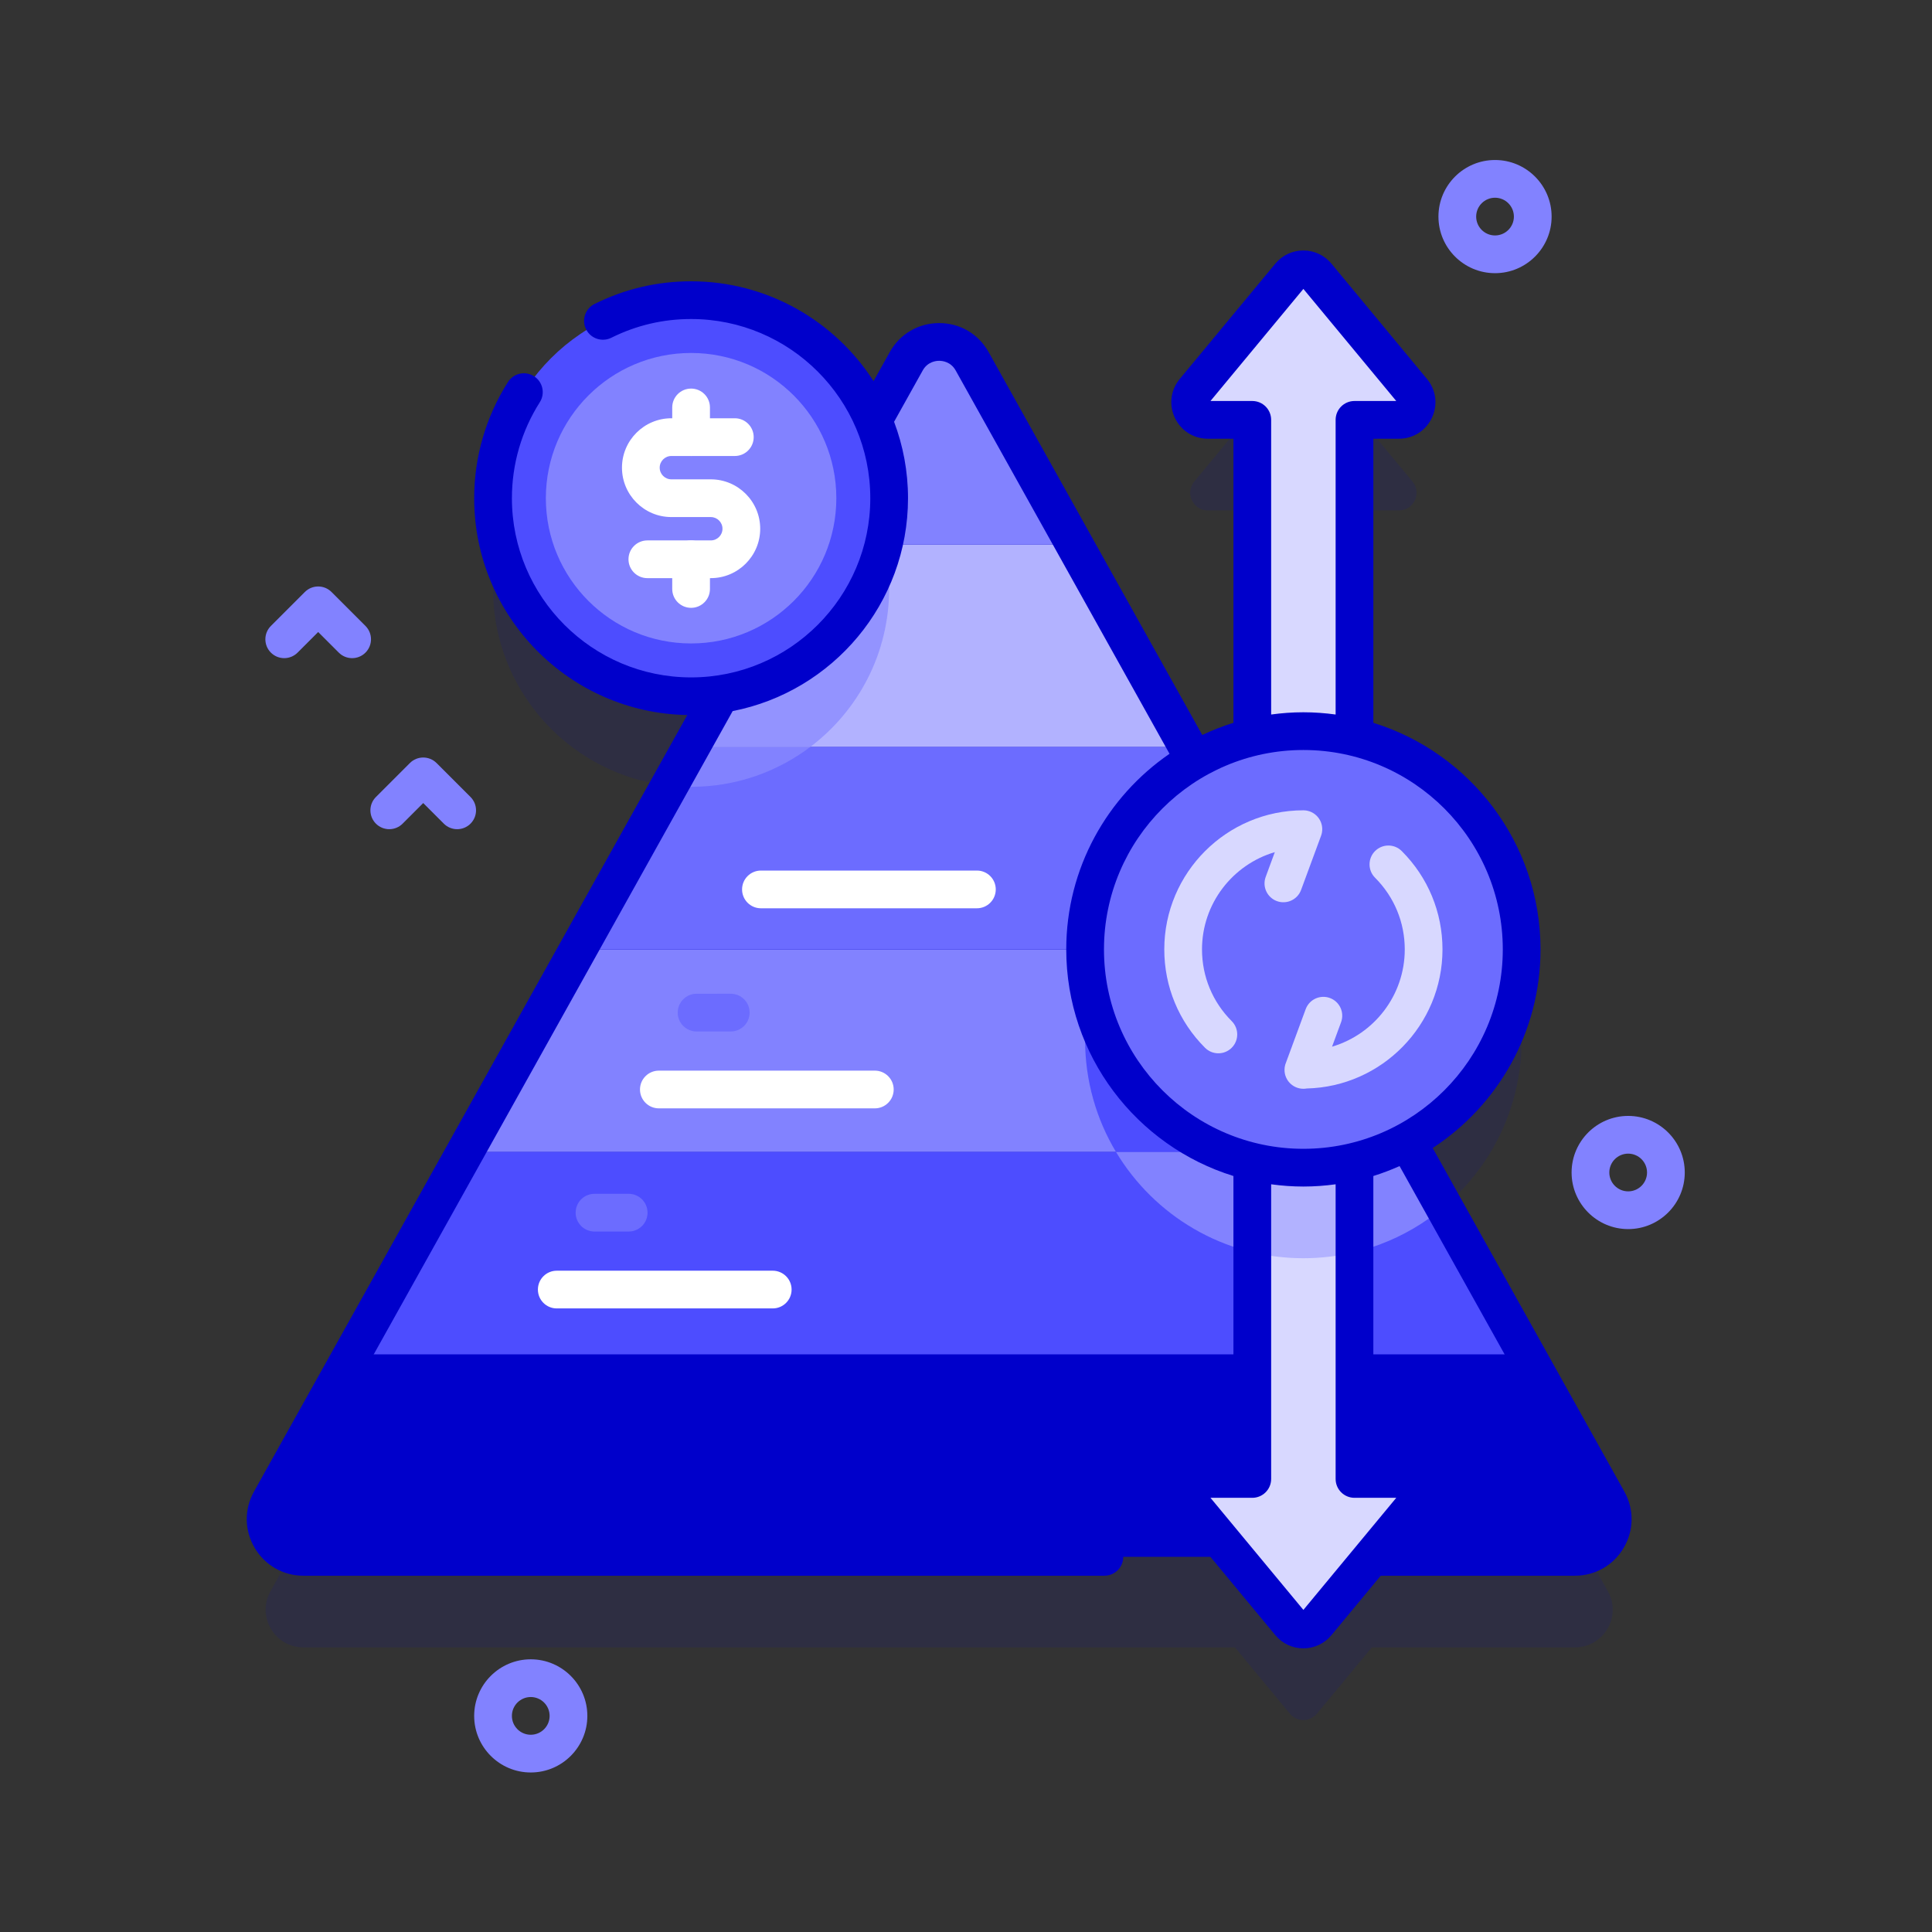 <?xml version="1.0" encoding="UTF-8" standalone="no"?>
<!-- Created with Inkscape (http://www.inkscape.org/) -->

<svg
   version="1.1"
   id="svg2"
   width="682.667"
   height="682.667"
   viewBox="0 0 682.667 682.667"
   sodipodi:docname="Tesvikler-2.ai"
   xmlns:inkscape="http://www.inkscape.org/namespaces/inkscape"
   xmlns:sodipodi="http://sodipodi.sourceforge.net/DTD/sodipodi-0.dtd"
   xmlns="http://www.w3.org/2000/svg"
   xmlns:svg="http://www.w3.org/2000/svg">
  <rect x="0" y="0" width="682.667" height="682.667" fill="#333333" stroke="none"/>
  <defs
     id="defs6">
    <clipPath
       clipPathUnits="userSpaceOnUse"
       id="clipPath16">
      <path
         d="M 0,512 H 512 V 0 H 0 Z"
         id="path14" />
    </clipPath>
    <clipPath
       clipPathUnits="userSpaceOnUse"
       id="clipPath24">
      <path
         d="M 70.415,416.736 H 427.495 V 56.188 H 70.415 Z"
         id="path22" />
    </clipPath>
  </defs>
  <sodipodi:namedview
     id="namedview4"
     pagecolor="#ffffff"
     bordercolor="#000000"
     borderopacity="0.25"
     inkscape:showpageshadow="2"
     inkscape:pageopacity="0.0"
     inkscape:pagecheckerboard="0"
     inkscape:deskcolor="#d1d1d1" />
  <g
     id="g8"
     inkscape:groupmode="layer"
     inkscape:label="Tesvikler-2"
     transform="matrix(1.333,0,0,-1.333,0,682.667)">
    <g
       id="g10">
      <g
         id="g12"
         clip-path="url(#clipPath16)">
        <g
           id="g18">
          <g
             id="g20" />
          <g
             id="g32">
            <g
               clip-path="url(#clipPath24)"
               opacity="0.1"
               id="g30">
              <g
                 transform="translate(426.214,90.314)"
                 id="g28">
                <path
                   d="m 0,0 -53.164,95.285 c 18.046,9.791 30.305,28.888 30.305,50.863 0,27.288 -18.896,50.149 -44.313,56.248 v 84.121 h 11.777 c 3.955,0 6.121,4.607 3.598,7.653 l -25.322,30.561 c -1.868,2.255 -5.327,2.255 -7.195,0 l -25.322,-30.561 c -2.523,-3.045 -0.357,-7.653 3.597,-7.653 h 11.777 v -84.121 c -5.428,-1.303 -10.555,-3.376 -15.268,-6.087 l -58.995,105.735 c -3.815,6.837 -13.651,6.837 -17.465,0 l -8.742,-15.668 c -8.015,18.74 -26.616,31.874 -48.288,31.874 -28.995,0 -52.5,-23.505 -52.5,-52.5 0,-28.995 23.505,-52.5 52.5,-52.5 2.655,0 5.263,0.201 7.812,0.582 L -354.517,0 c -3.719,-6.666 1.1,-14.872 8.733,-14.872 h 246.919 l 14.554,-17.559 c 1.86,-2.26 5.32,-2.26 7.19,0 l 14.548,17.559 h 53.84 C -1.099,-14.872 3.719,-6.665 0,0"
                   style="fill:#0000cb;fill-opacity:1;fill-rule:nonzero;stroke:none"
                   id="path26" />
              </g>
            </g>
          </g>
        </g>
        <g
           id="g34"
           transform="translate(426.214,114.314)">
          <path
             d="m 0,0 -168.526,302.046 c -3.815,6.837 -13.651,6.837 -17.465,0 L -354.517,0 c -3.719,-6.666 1.1,-14.872 8.733,-14.872 H -8.732 C -1.099,-14.872 3.719,-6.665 0,0"
             style="fill:#0000cb;fill-opacity:1;fill-rule:nonzero;stroke:none"
             id="path36" />
        </g>
        <g
           id="g38"
           transform="translate(404.562,153.113)">
          <path
             d="m 0,0 h -311.22 l 29.95,53.68 h 251.32 z"
             style="fill:#4d4dff;fill-opacity:1;fill-rule:nonzero;stroke:none"
             id="path40" />
        </g>
        <g
           id="g42"
           transform="translate(382.752,192.202)">
          <path
             d="m 0,0 c -10.06,-8.49 -23.06,-13.6 -37.26,-13.6 -21.1,0 -39.57,11.31 -49.68,28.19 h 78.8 z"
             style="fill:#8282ff;fill-opacity:1;fill-rule:nonzero;stroke:none"
             id="path44" />
        </g>
        <g
           id="g46"
           transform="translate(374.613,206.792)">
          <path
             d="m 0,0 h -251.32 l 29.94,53.67 h 191.44 z"
             style="fill:#8282ff;fill-opacity:1;fill-rule:nonzero;stroke:none"
             id="path48" />
        </g>
        <g
           id="g50"
           transform="translate(374.613,206.792)">
          <path
             d="m 0,0 h -78.8 c -5.19,8.67 -8.18,18.82 -8.18,29.67 0,8.56 1.86,16.69 5.2,24 h 51.84 z"
             style="fill:#4d4dff;fill-opacity:1;fill-rule:nonzero;stroke:none"
             id="path52" />
        </g>
        <g
           id="g54"
           transform="translate(344.673,260.462)">
          <path
             d="m 0,0 h -191.44 l 29.96,53.68 h 131.53 z"
             style="fill:#6c6cff;fill-opacity:1;fill-rule:nonzero;stroke:none"
             id="path56" />
        </g>
        <g
           id="g58"
           transform="translate(214.792,314.142)">
          <path
             d="m 0,0 c -8.79,-6.64 -19.74,-10.58 -31.6,-10.58 -1.94,0 -3.85,0.1 -5.73,0.31 L -31.6,0 Z"
             style="fill:#8282ff;fill-opacity:1;fill-rule:nonzero;stroke:none"
             id="path60" />
        </g>
        <g
           id="g62"
           transform="translate(314.723,314.142)">
          <path
             d="m 0,0 h -131.53 l 29.94,53.67 h 71.65 z"
             style="fill:#b2b2ff;fill-opacity:1;fill-rule:nonzero;stroke:none"
             id="path64" />
        </g>
        <g
           id="g66"
           transform="translate(235.692,356.062)">
          <path
             d="m 0,0 c 0,-17.13 -8.21,-32.34 -20.9,-41.92 h -31.6 l 29.94,53.67 H -1.33 C -0.46,7.97 0,4.04 0,0"
             style="fill:#9393ff;fill-opacity:1;fill-rule:nonzero;stroke:none"
             id="path68" />
        </g>
        <g
           id="g70"
           transform="translate(284.783,367.812)">
          <path
             d="m 0,0 h -71.65 l 27.09,48.55 c 1.9,3.42 5.32,5.12 8.73,5.12 3.41,0 6.83,-1.7 8.74,-5.12 z"
             style="fill:#8282ff;fill-opacity:1;fill-rule:nonzero;stroke:none"
             id="path72" />
        </g>
        <g
           id="g74"
           transform="translate(374.416,408.485)">
          <path
             d="m 0,0 -25.322,30.561 c -1.868,2.255 -5.327,2.255 -7.195,0 L -57.839,0 c -2.523,-3.045 -0.357,-7.653 3.598,-7.653 h 11.777 v -113.426 h 27.091 V -7.653 H -3.596 C 0.358,-7.653 2.524,-3.045 0,0 Z"
             style="fill:#d8d8ff;fill-opacity:1;fill-rule:nonzero;stroke:none"
             id="path76" />
        </g>
        <g
           id="g78"
           transform="translate(374.413,112.442)">
          <path
             d="m 0,0 -25.32,-30.56 c -1.87,-2.26 -5.33,-2.26 -7.19,0 L -57.84,0 c -2.52,3.04 -0.35,7.65 3.6,7.65 h 11.78 v 113.43 h 27.09 V 7.65 H -3.59 C 0.36,7.65 2.53,3.04 0,0"
             style="fill:#d8d8ff;fill-opacity:1;fill-rule:nonzero;stroke:none"
             id="path80" />
        </g>
        <g
           id="g82"
           transform="translate(359.043,233.523)">
          <path
             d="m 0,0 v -53.32 c -4.35,-1.05 -8.88,-1.6 -13.55,-1.6 -4.66,0 -9.2,0.55 -13.54,1.59 V 0 Z"
             style="fill:#b2b2ff;fill-opacity:1;fill-rule:nonzero;stroke:none"
             id="path84" />
        </g>
        <g
           id="g86"
           transform="translate(345.497,318.322)">
          <path
             d="m 0,0 c 31.955,0 57.859,-25.904 57.859,-57.859 0,-31.955 -25.904,-57.859 -57.859,-57.859 -31.955,0 -57.859,25.904 -57.859,57.859 C -57.859,-25.904 -31.955,0 0,0"
             style="fill:#6c6cff;fill-opacity:1;fill-rule:nonzero;stroke:none"
             id="path88" />
        </g>
        <g
           id="g90"
           transform="translate(322.959,232.922)">
          <path
             d="m 0,0 c -1.28,0 -2.559,0.488 -3.536,1.465 -6.964,6.964 -10.799,16.224 -10.799,26.073 0,20.332 16.541,36.873 36.873,36.873 1.47,0 2.865,-0.646 3.815,-1.769 0.95,-1.121 1.359,-2.604 1.117,-4.054 -0.052,-0.31 -0.133,-0.616 -0.241,-0.91 L 21.93,43.307 c -0.956,-2.591 -3.831,-3.914 -6.421,-2.962 -2.591,0.955 -3.917,3.83 -2.961,6.421 l 2.418,6.559 C 3.823,50.048 -4.335,39.727 -4.335,27.538 -4.335,20.359 -1.54,13.611 3.536,8.535 5.489,6.583 5.489,3.417 3.536,1.465 2.559,0.488 1.28,0 0,0 Z"
             style="fill:#d8d8ff;fill-opacity:1;fill-rule:nonzero;stroke:none"
             id="path92" />
        </g>
        <g
           id="g94"
           transform="translate(345.5,223.519)">
          <path
             d="m 0,0 c -0.297,0 -0.598,0.027 -0.899,0.082 -2.39,0.436 -4.121,2.526 -4.104,4.956 0.005,0.671 0.142,1.314 0.387,1.903 L 0.605,21.1 c 0.956,2.591 3.829,3.916 6.421,2.962 2.591,-0.955 3.917,-3.83 2.961,-6.421 l -2.39,-6.48 c 11.129,3.287 19.273,13.6 19.273,25.779 0,7.178 -2.795,13.927 -7.871,19.003 -1.953,1.952 -1.953,5.118 0,7.071 1.953,1.95 5.119,1.951 7.071,-0.001 C 33.034,56.048 36.869,46.789 36.869,36.94 36.869,16.901 20.8,0.544 0.871,0.077 0.587,0.026 0.295,0 0,0"
             style="fill:#d8d8ff;fill-opacity:1;fill-rule:nonzero;stroke:none"
             id="path96" />
        </g>
        <g
           id="g98"
           transform="translate(166.647,185.678)">
          <path
             d="m 0,0 h -9.06 c -2.761,0 -5,2.238 -5,5 0,2.762 2.239,5 5,5 H 0 C 2.761,10 5,7.762 5,5 5,2.238 2.761,0 0,0"
             style="fill:#6c6cff;fill-opacity:1;fill-rule:nonzero;stroke:none"
             id="path100" />
        </g>
        <g
           id="g102"
           transform="translate(204.833,165.296)">
          <path
             d="m 0,0 h -57.248 c -2.761,0 -5,2.238 -5,5 0,2.762 2.239,5 5,5 H 0 C 2.761,10 5,7.762 5,5 5,2.238 2.762,0 0,0"
             style="fill:#ffffff;fill-opacity:1;fill-rule:nonzero;stroke:none"
             id="path104" />
        </g>
        <g
           id="g106"
           transform="translate(193.707,238.71)">
          <path
             d="m 0,0 h -9.061 c -2.761,0 -5,2.238 -5,5 0,2.762 2.239,5 5,5 H 0 C 2.761,10 5,7.762 5,5 5,2.238 2.762,0 0,0"
             style="fill:#6c6cff;fill-opacity:1;fill-rule:nonzero;stroke:none"
             id="path108" />
        </g>
        <g
           id="g110"
           transform="translate(231.894,218.328)">
          <path
             d="m 0,0 h -57.248 c -2.761,0 -5,2.238 -5,5 0,2.762 2.239,5 5,5 H 0 C 2.761,10 5,7.762 5,5 5,2.238 2.761,0 0,0"
             style="fill:#ffffff;fill-opacity:1;fill-rule:nonzero;stroke:none"
             id="path112" />
        </g>
        <g
           id="g114"
           transform="translate(220.767,291.743)">
          <path
             d="m 0,0 h -9.06 c -2.761,0 -5,2.238 -5,5 0,2.762 2.239,5 5,5 H 0 C 2.761,10 5,7.762 5,5 5,2.238 2.762,0 0,0"
             style="fill:#6c6cff;fill-opacity:1;fill-rule:nonzero;stroke:none"
             id="path116" />
        </g>
        <g
           id="g118"
           transform="translate(258.954,271.363)">
          <path
             d="m 0,0 h -57.248 c -2.761,0 -5,2.238 -5,5 0,2.762 2.239,5 5,5 H 0 C 2.761,10 5,7.762 5,5 5,2.238 2.761,0 0,0"
             style="fill:#ffffff;fill-opacity:1;fill-rule:nonzero;stroke:none"
             id="path120" />
        </g>
        <g
           id="g122"
           transform="translate(183.192,432.565)">
          <path
             d="M 0,0 C 28.995,0 52.5,-23.505 52.5,-52.5 52.5,-81.495 28.995,-105 0,-105 c -28.995,0 -52.5,23.505 -52.5,52.5 C -52.5,-23.505 -28.995,0 0,0"
             style="fill:#4d4dff;fill-opacity:1;fill-rule:nonzero;stroke:none"
             id="path124" />
        </g>
        <g
           id="g126"
           transform="translate(183.192,418.565)">
          <path
             d="M 0,0 C 21.263,0 38.5,-17.237 38.5,-38.5 38.5,-59.763 21.263,-77 0,-77 -21.263,-77 -38.5,-59.763 -38.5,-38.5 -38.5,-17.237 -21.263,0 0,0"
             style="fill:#8282ff;fill-opacity:1;fill-rule:nonzero;stroke:none"
             id="path128" />
        </g>
        <g
           id="g130"
           transform="translate(421.793,106.912)">
          <path
             d="m 0,0 c -0.436,-0.743 -1.728,-2.47 -4.31,-2.47 h -43.206 l 3.978,4.802 c 2.423,2.911 2.93,6.851 1.321,10.282 -1.609,3.434 -4.964,5.566 -8.754,5.566 h -6.78 v 75.306 c 2.383,0.737 4.699,1.625 6.952,2.63 L 0.054,4.962 C 1.312,2.711 0.435,0.743 0,0 Z m -76.295,-21.531 -24.627,29.712 h 11.083 c 2.761,0 5,2.238 5,5 v 78.107 c 2.796,-0.382 5.645,-0.596 8.544,-0.596 2.9,0 5.749,0.214 8.546,0.596 V 13.181 c 0,-2.762 2.239,-5 5,-5 h 11.073 z m -52.86,175.082 c 0,29.146 23.712,52.858 52.859,52.858 29.146,0 52.858,-23.712 52.858,-52.858 0,-29.146 -23.712,-52.859 -52.858,-52.859 -29.147,0 -52.859,23.713 -52.859,52.859 m 39.315,145.37 h -11.082 l 24.626,29.712 24.617,-29.712 H -62.75 c -2.761,0 -5,-2.238 -5,-5 v -78.108 c -2.797,0.382 -5.646,0.596 -8.546,0.596 -2.899,0 -5.748,-0.214 -8.544,-0.596 v 78.108 c 0,2.762 -2.239,5 -5,5 M 8.786,9.836 -42.018,100.901 c 17.189,11.23 28.58,30.629 28.58,52.65 0,28.207 -18.677,52.131 -44.312,60.063 v 75.307 h 6.78 c 3.791,0 7.145,2.133 8.754,5.566 1.608,3.431 1.102,7.37 -1.314,10.273 l -25.318,30.558 c -1.845,2.229 -4.56,3.507 -7.451,3.507 h -0.013 c -2.891,-0.003 -5.602,-1.285 -7.428,-3.504 l -25.33,-30.56 c -2.415,-2.913 -2.914,-6.853 -1.303,-10.28 1.612,-3.43 4.966,-5.561 8.753,-5.561 h 6.78 v -75.306 c -2.849,-0.881 -5.609,-1.966 -8.269,-3.226 l -56.627,101.503 c -2.691,4.812 -7.588,7.683 -13.103,7.683 h -0.009 c -5.513,-0.004 -10.406,-2.877 -13.089,-7.688 l -4.294,-7.7 c -10.24,15.904 -28.088,26.467 -48.369,26.467 -8.975,0 -17.587,-2.023 -25.597,-6.013 -2.472,-1.231 -3.478,-4.233 -2.247,-6.705 1.231,-2.473 4.233,-3.478 6.705,-2.246 6.613,3.294 13.725,4.964 21.139,4.964 26.191,0 47.5,-21.309 47.5,-47.5 0,-26.191 -21.309,-47.5 -47.5,-47.5 -26.191,0 -47.5,21.309 -47.5,47.5 0,9.032 2.557,17.827 7.394,25.436 1.482,2.33 0.794,5.42 -1.537,6.902 -2.331,1.48 -5.42,0.794 -6.902,-1.537 -5.859,-9.215 -8.956,-19.865 -8.956,-30.801 0,-31.366 25.248,-56.929 56.486,-57.474 L -354.468,9.834 c -2.616,-4.696 -2.551,-10.268 0.173,-14.903 2.723,-4.634 7.559,-7.4 12.935,-7.4 h 212.32 c 2.761,0 5,2.238 5,5 0,2.762 -2.239,5 -5,5 h -212.32 c -2.584,0 -3.877,1.726 -4.313,2.467 -0.437,0.742 -1.316,2.714 -0.061,4.967 l 118.155,211.761 c 26.45,5.157 46.479,28.492 46.479,56.429 0,7.127 -1.313,13.95 -3.693,20.253 l 7.59,13.608 c 1.287,2.308 3.479,2.558 4.361,2.559 h 0.003 c 0.887,0 3.082,-0.251 4.373,-2.559 l 56.688,-101.612 c -16.518,-11.338 -27.377,-30.348 -27.377,-51.852 0,-28.209 18.678,-52.134 44.315,-60.065 V 18.182 h -6.78 c -3.787,0 -7.141,-2.131 -8.752,-5.561 -1.611,-3.429 -1.112,-7.367 1.303,-10.28 l 25.319,-30.547 c 1.836,-2.231 4.547,-3.514 7.438,-3.517 h 0.013 c 2.891,0 5.606,1.277 7.449,3.504 l 13.049,15.75 H -4.31 c 5.376,0 10.211,2.77 12.934,7.408 2.722,4.638 2.782,10.207 0.162,14.897 z"
             style="fill:#0000cb;fill-opacity:1;fill-rule:nonzero;stroke:none"
             id="path132" />
        </g>
        <g
           id="g134"
           transform="translate(188.419,358.877)">
          <path
             d="m 0,0 h -16.822 c -2.761,0 -5,2.238 -5,5 0,2.762 2.239,5 5,5 H 0 c 1.706,0 3.094,1.388 3.094,3.094 0,1.706 -1.388,3.095 -3.094,3.095 h -10.455 c -7.22,0 -13.094,5.874 -13.094,13.095 0,7.22 5.874,13.094 13.094,13.094 H 6.367 c 2.761,0 5,-2.238 5,-5 0,-2.762 -2.239,-5 -5,-5 h -16.822 c -1.706,0 -3.094,-1.388 -3.094,-3.094 0,-1.706 1.388,-3.095 3.094,-3.095 H 0 c 7.22,0 13.094,-5.874 13.094,-13.095 C 13.094,5.874 7.22,0 0,0"
             style="fill:#ffffff;fill-opacity:1;fill-rule:nonzero;stroke:none"
             id="path136" />
        </g>
        <g
           id="g138"
           transform="translate(183.192,351.005)">
          <path
             d="m 0,0 c -2.761,0 -5,2.238 -5,5 v 7.872 c 0,2.762 2.239,5 5,5 2.761,0 5,-2.238 5,-5 V 5 C 5,2.238 2.761,0 0,0"
             style="fill:#ffffff;fill-opacity:1;fill-rule:nonzero;stroke:none"
             id="path140" />
        </g>
        <g
           id="g142"
           transform="translate(183.192,391.253)">
          <path
             d="m 0,0 c -2.761,0 -5,2.238 -5,5 v 7.872 c 0,2.762 2.239,5 5,5 2.761,0 5,-2.238 5,-5 V 5 C 5,2.238 2.761,0 0,0"
             style="fill:#ffffff;fill-opacity:1;fill-rule:nonzero;stroke:none"
             id="path144" />
        </g>
        <g
           id="g146"
           transform="translate(121.186,292.329)">
          <path
             d="M 0,0 C -1.28,0 -2.559,0.488 -3.536,1.465 L -9,6.929 -14.464,1.465 c -1.953,-1.953 -5.118,-1.953 -7.071,0 -1.953,1.952 -1.953,5.118 0,7.07 l 9,9 c 1.953,1.953 5.118,1.953 7.071,0 l 9,-9 C 5.489,6.583 5.489,3.417 3.536,1.465 2.559,0.489 1.28,0 0,0"
             style="fill:#8282ff;fill-opacity:1;fill-rule:nonzero;stroke:none"
             id="path148" />
        </g>
        <g
           id="g150"
           transform="translate(93.343,337.668)">
          <path
             d="M 0,0 C -1.28,0 -2.559,0.488 -3.536,1.465 L -9,6.929 -14.464,1.465 c -1.953,-1.953 -5.118,-1.953 -7.071,0 -1.953,1.952 -1.953,5.118 0,7.07 l 9,9 c 1.953,1.953 5.118,1.953 7.071,0 l 9,-9 C 5.489,6.583 5.489,3.417 3.536,1.465 2.559,0.488 1.28,0 0,0"
             style="fill:#8282ff;fill-opacity:1;fill-rule:nonzero;stroke:none"
             id="path152" />
        </g>
        <g
           id="g154"
           transform="translate(431.592,206.325)">
          <path
             d="m 0,0 c -2.757,0 -5,-2.243 -5,-5 0,-2.757 2.243,-5 5,-5 2.757,0 5,2.243 5,5 0,2.757 -2.243,5 -5,5 m 0,-20 c -8.271,0 -15,6.729 -15,15 0,8.271 6.729,15 15,15 8.271,0 15,-6.729 15,-15 0,-8.271 -6.729,-15 -15,-15"
             style="fill:#8282ff;fill-opacity:1;fill-rule:nonzero;stroke:none"
             id="path156" />
        </g>
        <g
           id="g158"
           transform="translate(140.692,62.285)">
          <path
             d="m 0,0 c -2.757,0 -5,-2.243 -5,-5 0,-2.757 2.243,-5 5,-5 2.757,0 5,2.243 5,5 0,2.757 -2.243,5 -5,5 m 0,-20 c -8.271,0 -15,6.729 -15,15 0,8.271 6.729,15 15,15 8.271,0 15,-6.729 15,-15 0,-8.271 -6.729,-15 -15,-15"
             style="fill:#8282ff;fill-opacity:1;fill-rule:nonzero;stroke:none"
             id="path160" />
        </g>
        <g
           id="g162"
           transform="translate(396.298,459.716)">
          <path
             d="m 0,0 c -2.757,0 -5,-2.243 -5,-5 0,-2.757 2.243,-5 5,-5 2.757,0 5,2.243 5,5 0,2.757 -2.244,5 -5,5 m 0,-20 c -8.271,0 -15,6.729 -15,15 0,8.271 6.729,15 15,15 8.271,0 15,-6.729 15,-15 0,-8.271 -6.729,-15 -15,-15"
             style="fill:#8282ff;fill-opacity:1;fill-rule:nonzero;stroke:none"
             id="path164" />
        </g>
      </g>
    </g>
  </g>
</svg>
